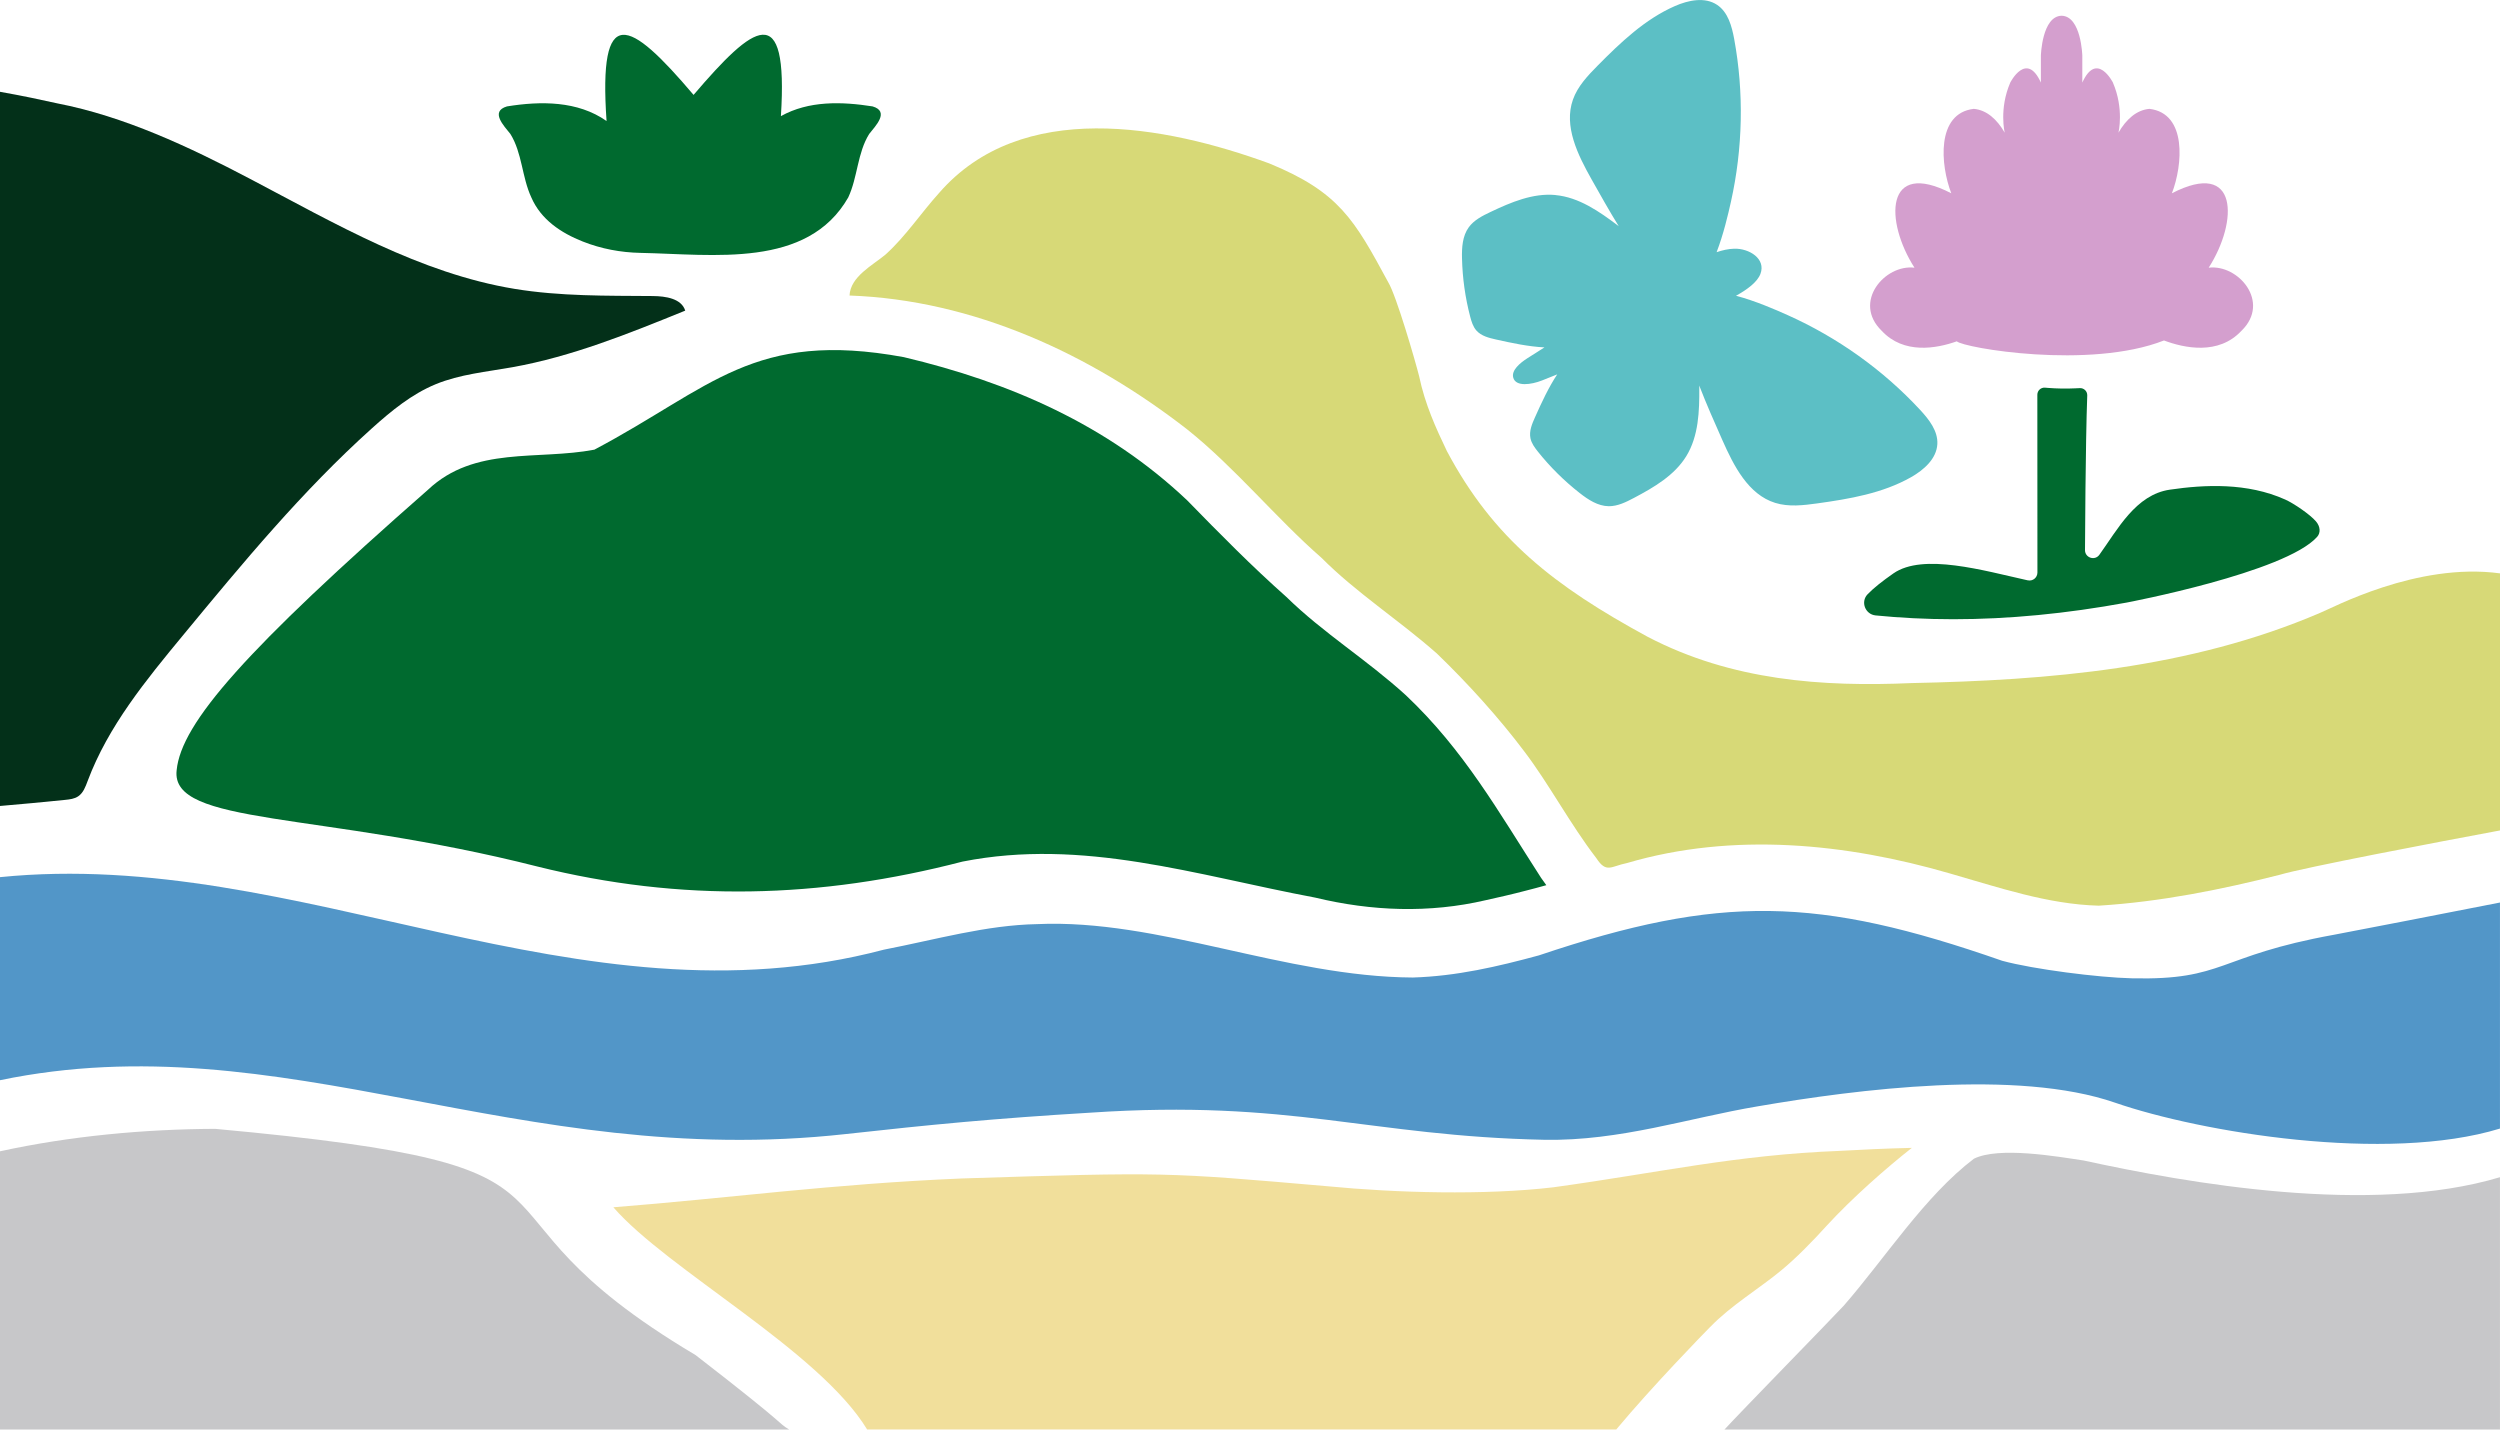 <?xml version="1.0" encoding="UTF-8"?>
<svg xmlns="http://www.w3.org/2000/svg" id="Layer_2" viewBox="0 0 967.34 553.15">
  <defs>
    <style>.cls-1{fill:#c7c7c9;}.cls-2{fill:#5296c8;}.cls-3{fill:#d7d977;}.cls-4{fill:#f1df9b;}.cls-5{fill:#5cbfc5;}.cls-6{fill:#d49fce;}.cls-7{fill:#006a2f;}.cls-8{fill:#033019;}</style>
  </defs>
  <g id="Layer_1-2">
    <path class="cls-3" d="M629.45,333.97c41.26-12.15,85.04-7.6,124.86,3.95,18.77,5.36,37.92,12,57.76,12.52,24.04-1.5,47.46-6.23,70.08-11.96,9.37-2.81,61.53-12.75,85.2-17.15v-99.47c-32.29-4.4-65.28,13.63-69.61,15.28-50.61,21.71-105.4,26.08-158.02,27.17-34.54,1.51-69.59-.89-102.17-17.9-36.1-19.62-59.63-37.87-77.7-71.88-4.18-8.74-8.45-18.03-10.74-28.98-1.41-5.66-8.86-31.33-11.95-36.33-13.12-24.25-18.98-34.89-46.09-46.01-40.41-14.74-95.82-25.12-127.66,11.41-7.06,7.82-12.94,16.81-20.78,23.89-4.94,4.13-13.59,8.5-13.91,15.84,47.98,1.71,93.11,22.61,130.71,51.85,18.45,14.72,34.41,34.38,51.87,49.61,13.59,13.63,29.44,23.66,44.63,37.01,12.05,11.59,24.36,25.27,33.77,37.8,9.53,12.47,17.9,28.35,27.98,41.43,3.9,6.01,5.71,3.13,11.77,1.92Z"></path>
    <path class="cls-4" d="M661.79,513.41c7.91-8.25,19.52-15.24,27.34-21.78,5.74-4.69,12.31-11.41,17.81-17.5,9.68-10.54,23-22.26,32.82-29.98-10.39.25-19.49.69-27.75,1.16-40.61,1.57-69.94,8.45-111.06,14.11-26.49,3.12-60.91,2.15-87.19-.41-63.09-5.45-62.32-5.55-141.56-3.02-50.27,2.11-90.41,7.65-134.87,11.15,20.98,24.16,79.65,55.47,98.2,85.98h289.85c14.05-16.82,33.67-36.96,36.4-39.73Z"></path>
    <path class="cls-1" d="M967.34,455.5c-49.93,15-121.11,2.25-161.05-6.45-10.44-1.59-32.88-5.47-42.49-.71-18.98,14.37-34.47,38.62-50.41,56.9-6.04,6.47-39.39,40.57-46.13,47.9h300.07v-97.65Z"></path>
    <path class="cls-7" d="M207.86,335.27c55.78,13.89,109.36,12.46,164.58-1.89,46.66-9.21,90.22,5.25,136.47,13.94,21.86,5.27,44.1,6.1,65.96,1,5.16-1.15,10.13-2.27,15.33-3.64,2.62-.65,5.32-1.39,8.13-2.17-.69-.95-1.39-1.89-2.02-2.82-16.64-25.83-29.84-49.41-52.28-70.63-15.23-13.87-31.98-24.08-46.29-38.09-13.48-11.97-25.32-23.98-38.35-37.34-30.94-29.3-68.74-45.73-109.67-55.44-58.18-10.69-74.37,11.8-119.73,35.8-22,4.2-46.3-1.51-64.34,15.47-70.6,61.95-95.54,90.29-97.3,108.58-2.48,21.49,55.17,15.84,139.52,37.23Z"></path>
    <path class="cls-7" d="M68.35,298.05s0,0,0-.01h0s0,.01,0,.01Z"></path>
    <path class="cls-7" d="M196.17,41.17c-6.65,1.97-1.17,7.52,1.32,10.68,4.58,7.34,4.44,16.7,8.1,24.54,3.73,8.6,11.47,13.71,19.84,17.04,7.12,2.83,14.72,4.27,22.38,4.42,28.32.56,64.61,6.14,80.41-21.46,3.66-7.83,3.52-17.2,8.09-24.54,2.47-3.15,8.02-8.71,1.32-10.68-11.92-1.87-24.66-2.27-35.47,3.77,2.93-45.87-10.58-35.38-33.79-8.22-25.12-29.61-36.84-35.7-33.67,10.11-11.16-7.86-25.51-7.76-38.52-5.66Z"></path>
    <path class="cls-5" d="M601.85,75.46c-8.72-.81-17.19,2.8-25.1,6.55-3.14,1.49-6.39,3.12-8.43,5.93-2.46,3.38-2.72,7.85-2.62,12.03.18,7.61,1.24,15.2,3.17,22.57.5,1.91,1.1,3.88,2.41,5.36,1.88,2.12,4.83,2.85,7.6,3.47,6.14,1.37,12.47,2.73,18.73,3.05-2.21,1.39-4.42,2.79-6.62,4.2-2.91,1.87-6.25,4.67-5.46,7.51,1,3.62,6.98,2.7,11.09,1.1,1.98-.77,3.95-1.58,5.92-2.37-3.4,5.14-6.05,10.92-8.58,16.57-1.16,2.58-2.35,5.39-1.77,8.16.4,1.94,1.62,3.59,2.86,5.14,4.75,5.95,10.19,11.35,16.19,16.04,3.29,2.58,7.03,5.04,11.21,5.1,3.47.04,6.72-1.59,9.79-3.21,7.74-4.09,15.7-8.72,20.27-16.19,4.75-7.77,5.07-17.37,5.01-26.47-.02-.28-.02-.55-.03-.83,2.76,7.14,5.86,14.16,8.97,21.16,4.43,9.98,10,21.01,20.42,24.25,5.23,1.63,10.87.95,16.3.2,12.52-1.74,25.3-3.91,36.3-10.15,4.95-2.81,9.85-7.13,10.15-12.81.26-5.06-3.2-9.48-6.64-13.2-14.37-15.51-31.95-28.02-51.23-36.67-4.94-2.22-12.63-5.56-20.04-7.51,4.31-2.39,8.23-5.25,9.45-8.45,2.23-5.86-4.33-9.93-10.16-9.76-2.29.07-4.56.59-6.79,1.34,2.64-6.85,4.42-14.47,5.54-19.49,4.6-20.63,5.09-42.2,1.26-62.99-.92-4.98-2.39-10.4-6.61-13.21-4.73-3.16-11.13-1.82-16.34.47-11.58,5.08-20.96,14.02-29.85,23.01-3.85,3.9-7.76,8.01-9.59,13.18-3.64,10.29,1.87,21.35,7.21,30.87,3.42,6.08,6.85,12.18,10.51,18.12-.09-.08-.19-.15-.28-.23-7.26-5.49-15.15-10.98-24.21-11.82Z"></path>
    <path class="cls-7" d="M784.63,224.56c-17.1-3.79-40.53-10.67-52-2.69-4.3,3.01-7.54,5.55-9.97,8.05-2.84,2.91-.96,7.81,3.08,8.21,9.39.93,19.41,1.47,30.06,1.47h.02c21.34,0,43.74-2.15,67.04-6.44,0,0,61.42-11.62,73.73-25.44,1.4-1.56,1.25-4-.47-5.99-2.27-2.65-8.5-6.91-11.85-8.42-14.77-6.63-31.17-5.81-44.67-3.84-13.24,1.93-20.22,15.41-27.29,25.21-1.74,2.4-5.55,1.16-5.55-1.82v-.09c.01-1.62.18-41.1.87-59.76.06-1.6-1.27-2.91-2.87-2.83l-1.74.08c-3.55.17-7.11.11-10.65-.17l-1.09-.09c-1.6-.13-2.96,1.14-2.96,2.74l.03,68.84c-.03,1.95-1.82,3.39-3.72,2.97Z"></path>
    <path class="cls-6" d="M728.07,127.98l.03.02c8.55,9.19,21.17,6.87,29.06,4.07,2.57,2.54,51.34,10.99,80.16-.33,7.8,2.93,21.09,5.81,29.97-3.74l.03-.02c11.39-11.07-1.21-25.8-12.7-24.4,11.47-17.88,11.66-42.19-14.24-28.79,4.22-10.93,5.92-30.95-8.69-32.67-4.99.43-9,4.05-11.99,9.23.03-.12,2.23-9.23-2.13-19.37,0-.01,0-.02,0-.03,0,0-6.26-12.38-11.85,0v-10.43s-.41-15.25-8.01-15.43h-.01c-7.59.19-8.01,15.43-8.01,15.43v10.43c-5.59-12.38-11.85,0-11.85,0,0,.01,0,.02-.01.03-4.36,10.14-2.16,19.25-2.13,19.37-2.99-5.19-7-8.81-11.99-9.23-14.61,1.72-12.91,21.74-8.69,32.67-25.9-13.39-25.71,10.91-14.24,28.79-11.48-1.4-24.09,13.33-12.7,24.4Z"></path>
    <path class="cls-8" d="M252.65,114.55c-17.9-.14-35.9.13-53.56-2.78-36.62-6.04-69.45-25.29-102.3-42.55-23.68-12.44-48.69-24.2-74.69-29.24-6.08-1.37-13.65-2.96-22.1-4.46v276.34c8.41-.72,16.81-1.5,25.21-2.36,1.76-.18,3.6-.39,5.07-1.39,1.95-1.32,2.81-3.7,3.63-5.9,7.92-21.19,22.59-39.07,37-56.51,23.02-27.87,46.15-55.85,73.04-80.01,7.46-6.7,15.35-13.2,24.63-17.02,9.38-3.87,19.67-4.79,29.66-6.58,23.14-4.14,45.12-13.05,66.9-21.9-1.45-4.68-7.57-5.6-12.47-5.64Z"></path>
    <path class="cls-2" d="M903.16,361.68c-45.55,8.24-42.09,17.7-78.29,16.86-12.94-.3-38.05-3.49-50.15-6.78-71.4-24.91-108.91-25.76-179.26-2.09-15.92,4.33-31.85,8.05-48.78,8.57-49.56-.27-98.44-22.8-145.4-20.66-19.64.36-39.03,5.95-59.27,9.88-118.57,31.33-226.11-39.76-342.01-28.06v78.57c109.36-22.69,199.99,34.93,327.2,20.84,33.14-3.67,57.45-6.03,94.73-8.28h0c77.79-5.23,107.67,9.08,175.74,10.5,29.21.51,55.71-8.45,82.41-12.94,38.56-6.63,100.39-14.53,138.29-1.43,33.1,11.44,105.04,23.48,148.96,10.02v-87.46c-22.31,4.38-53.09,10.38-64.17,12.46Z"></path>
    <path class="cls-1" d="M0,553.15h305.36c-5.26-3.27,1.58.41-36.2-28.81-100.34-59.62-23.44-72.63-185.93-87.55-27.48.13-55.98,2.75-83.23,8.69v107.67Z"></path>
  </g>
</svg>
